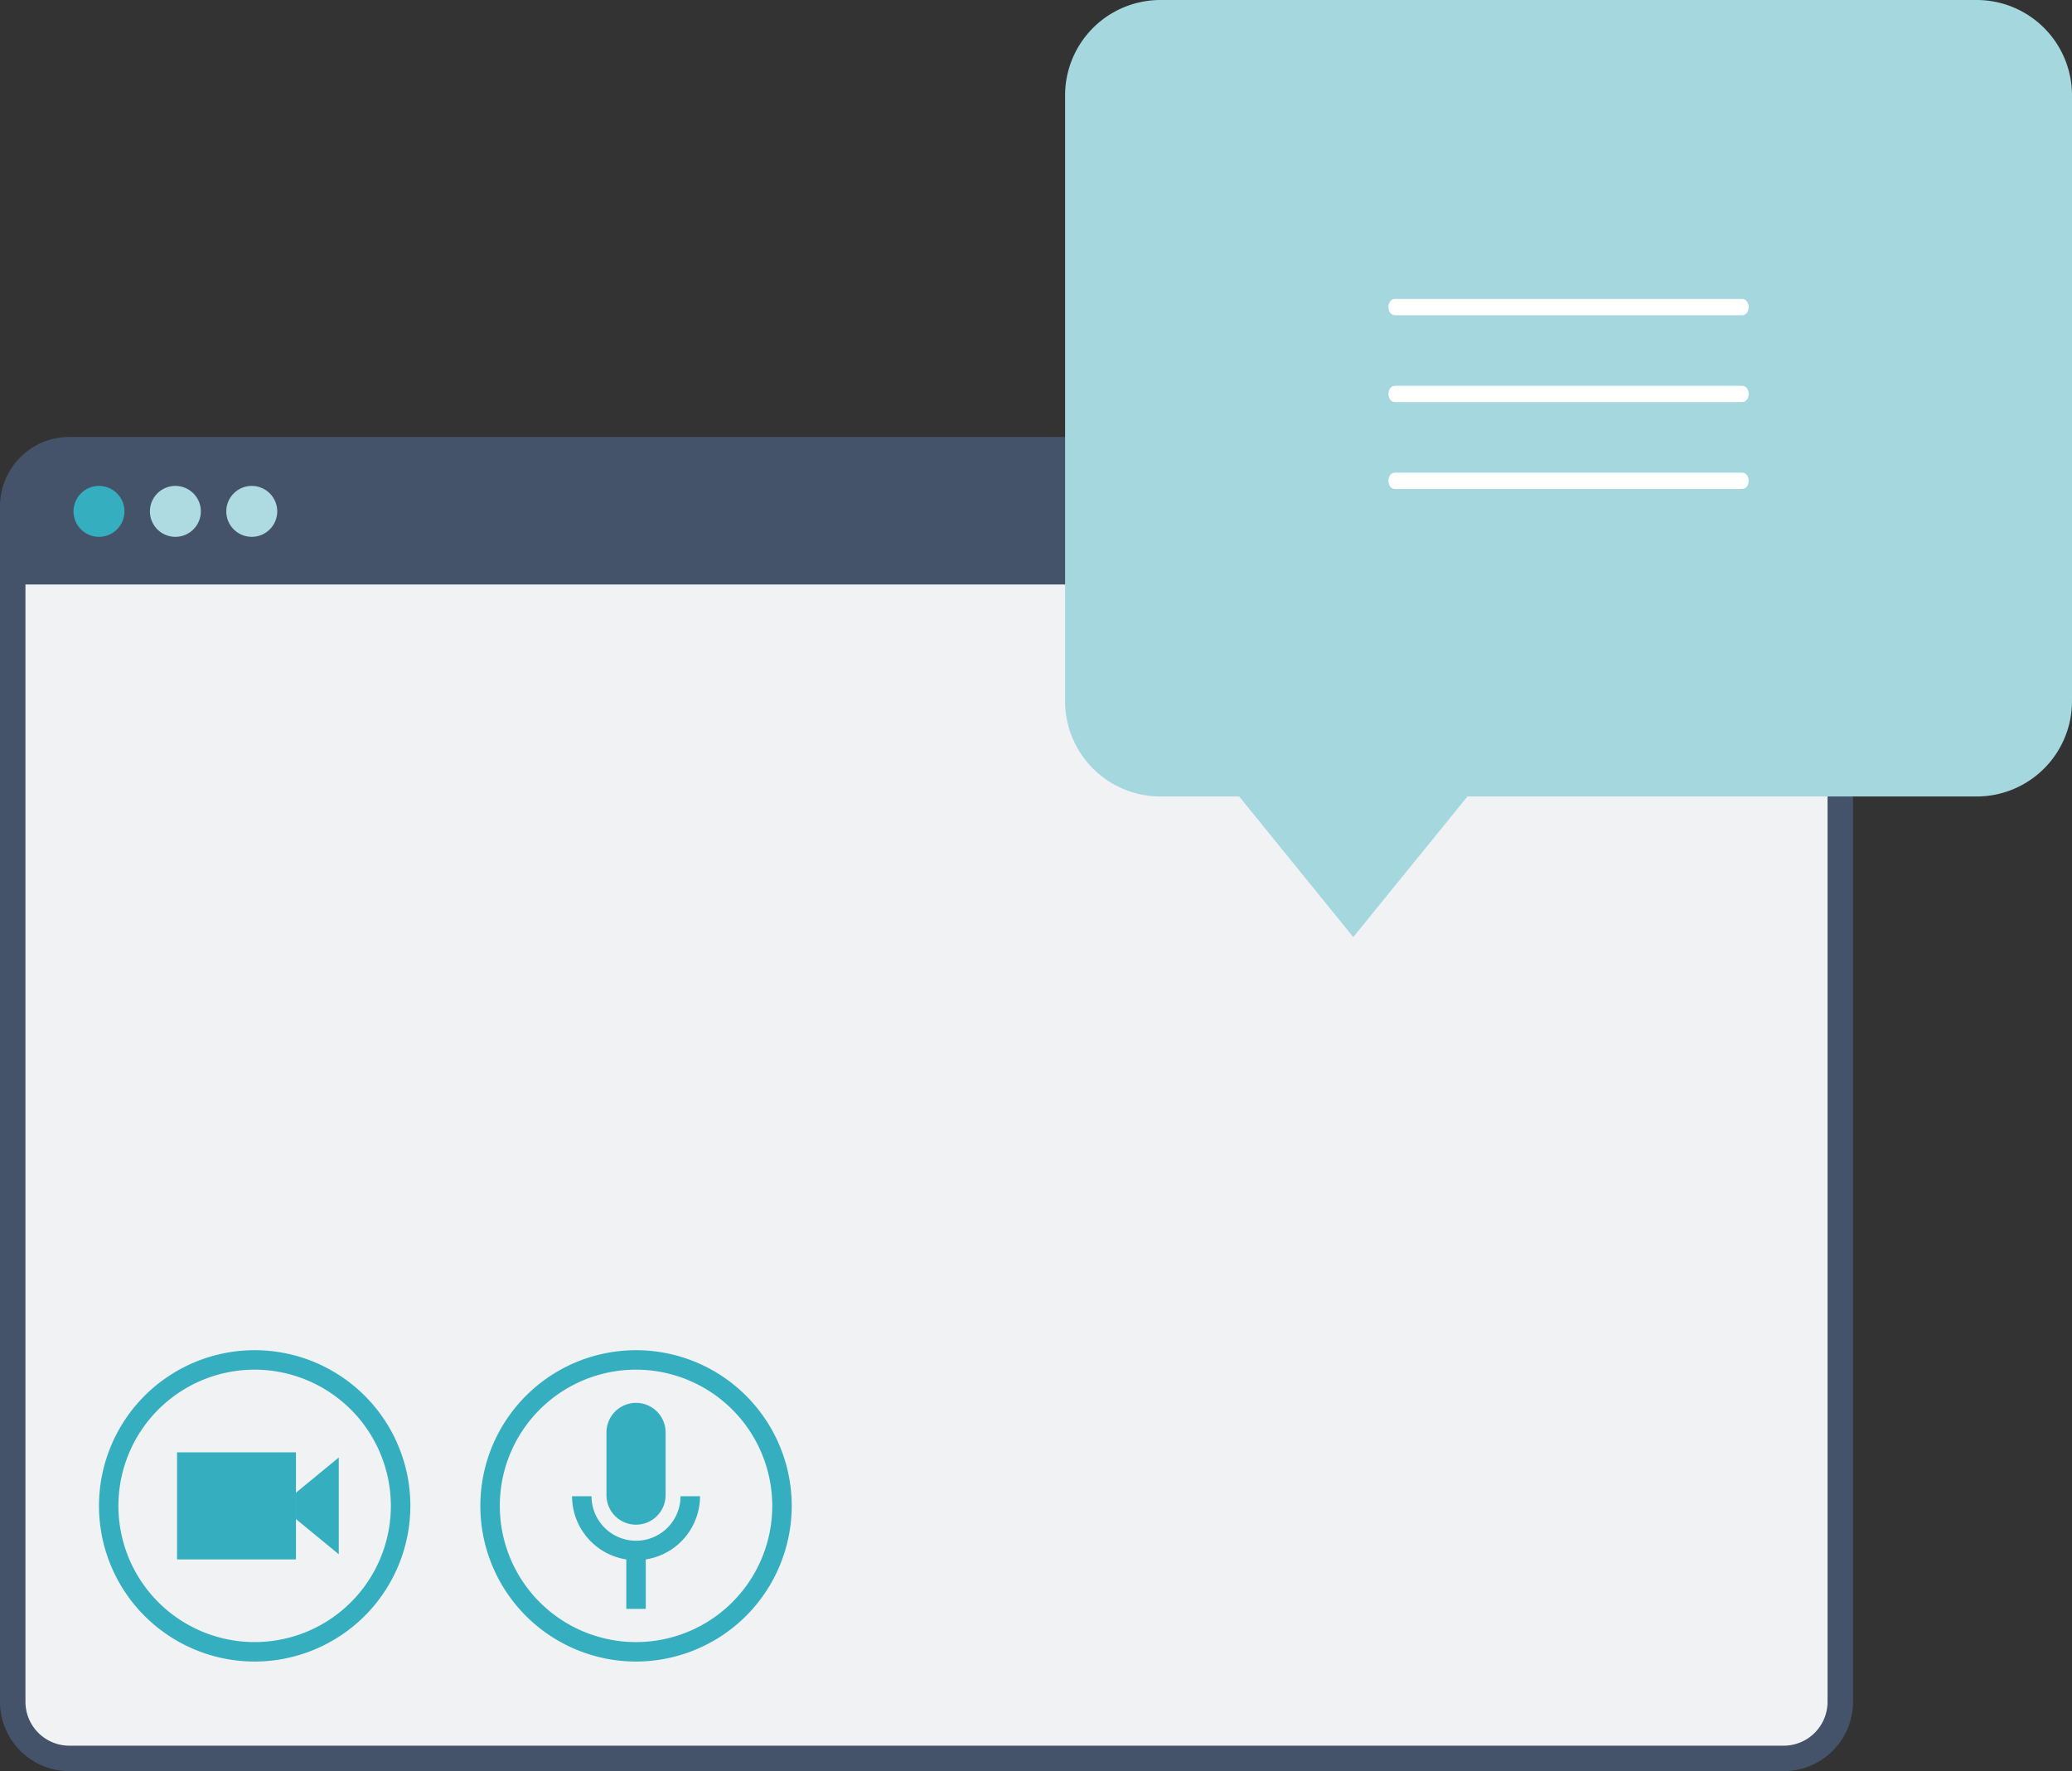 <svg xmlns="http://www.w3.org/2000/svg" width="272.351" height="232.824" viewBox="0 0 272.351 232.824">
  <rect x="0" y="0" width="272.351" height="232.824" fill="#333333" stroke="none"/>
  <g id="Gruppe_3339" data-name="Gruppe 3339" transform="translate(-353 -4277.266)">
    <g id="Gruppe_3338" data-name="Gruppe 3338" transform="translate(-5983 -1681.297)">
      <rect id="Rechteck_1750" data-name="Rechteck 1750" width="240.219" height="162.858" rx="5" transform="translate(6337.673 6026.533)" fill="#f1f2f4"/>
      <path id="Pfad_9149" data-name="Pfad 9149" d="M814.7,499.12H589.354a9.121,9.121,0,0,1-9.11-9.11V332.844a9.12,9.12,0,0,1,9.11-9.111H814.7a9.121,9.121,0,0,1,9.111,9.111V490.01A9.121,9.121,0,0,1,814.7,499.12ZM589.354,327.079a5.77,5.77,0,0,0-5.764,5.764V490.01a5.77,5.77,0,0,0,5.764,5.763H814.7a5.77,5.77,0,0,0,5.764-5.763V332.844a5.77,5.77,0,0,0-5.764-5.764Z" transform="translate(5755.756 5692.267)" fill="#44536a"/>
      <path id="Pfad_9150" data-name="Pfad 9150" d="M828.633,349.624H588.414V339.342a7.437,7.437,0,0,1,7.437-7.438H821.2a7.437,7.437,0,0,1,7.437,7.438Z" transform="translate(5749.259 5685.769)" fill="#44536a"/>
      <path id="Pfad_9151" data-name="Pfad 9151" d="M634.141,358.524a3.347,3.347,0,1,1-3.347-3.346A3.347,3.347,0,0,1,634.141,358.524Z" transform="translate(5718.218 5667.261)" fill="#35aebf"/>
      <path id="Pfad_9152" data-name="Pfad 9152" d="M683.174,358.524a3.347,3.347,0,1,1-3.347-3.346A3.347,3.347,0,0,1,683.174,358.524Z" transform="translate(5679.226 5667.261)" fill="#addbe1"/>
      <path id="Pfad_9153" data-name="Pfad 9153" d="M732.209,358.524a3.347,3.347,0,1,1-3.347-3.346A3.347,3.347,0,0,1,732.209,358.524Z" transform="translate(5640.23 5667.261)" fill="#addbe1"/>
      <g id="Gruppe_3337" data-name="Gruppe 3337" transform="translate(6349.012 6136.053)">
        <path id="Pfad_9154" data-name="Pfad 9154" d="M692.505,1038.63a20.464,20.464,0,1,1,20.464-20.464A20.487,20.487,0,0,1,692.505,1038.63Zm0-38.37a17.906,17.906,0,1,0,17.9,17.906A17.927,17.927,0,0,0,692.505,1000.26Z" transform="translate(-672.041 -997.703)" fill="#35aebf"/>
        <path id="Pfad_9155" data-name="Pfad 9155" d="M858.115,1038.63a20.464,20.464,0,1,1,20.465-20.464A20.486,20.486,0,0,1,858.115,1038.63Zm0-38.37a17.906,17.906,0,1,0,17.906,17.906A17.927,17.927,0,0,0,858.115,1000.26Z" transform="translate(-787.525 -997.703)" fill="#35aebf"/>
        <rect id="Rechteck_1748" data-name="Rechteck 1748" width="15.629" height="14.074" transform="translate(10.26 13.427)" fill="#35aebf"/>
        <path id="Pfad_9156" data-name="Pfad 9156" d="M763.2,1057.019l-5.63-4.631v-3.458l5.63-4.631Z" transform="translate(-731.685 -1030.195)" fill="#35aebf"/>
        <path id="Pfad_9157" data-name="Pfad 9157" d="M900.193,1032.705a3.885,3.885,0,0,1-3.886,3.885h0a3.885,3.885,0,0,1-3.885-3.885v-8.242a3.885,3.885,0,0,1,3.885-3.885h0a3.885,3.885,0,0,1,3.886,3.885Z" transform="translate(-825.717 -1013.654)" fill="#35aebf"/>
        <path id="Pfad_9158" data-name="Pfad 9158" d="M885.889,1069.527a8.418,8.418,0,0,1-8.407-8.407h2.558a5.85,5.85,0,1,0,11.7,0H894.3A8.418,8.418,0,0,1,885.889,1069.527Z" transform="translate(-815.299 -1041.924)" fill="#35aebf"/>
        <rect id="Rechteck_1749" data-name="Rechteck 1749" width="2.558" height="7.679" transform="translate(69.312 26.324)" fill="#35aebf"/>
      </g>
    </g>
    <g id="Gruppe_3334" data-name="Gruppe 3334" transform="translate(182.742 -4228.734)">
      <g id="Gruppe_2774" data-name="Gruppe 2774" transform="translate(310.258 8506)">
        <path id="Pfad_8913" data-name="Pfad 8913" d="M339.53,104.7h66.947a12.53,12.53,0,0,0,12.516-12.516V12.516A12.53,12.53,0,0,0,406.477,0H299.158a12.531,12.531,0,0,0-12.516,12.516V92.185A12.531,12.531,0,0,0,299.158,104.7h10.363l15,18.484Z" transform="translate(-286.642)" fill="#a5d7de"/>
        <g id="Gruppe_2774-2" data-name="Gruppe 2774" transform="translate(42.994 39.797)">
          <path id="Pfad_8909" data-name="Pfad 8909" d="M81.484,88.378h45.659c.195,0,.352-.256.352-.573s-.157-.573-.352-.573H81.484c-.195,0-.352.256-.352.573s.157.573.352.573" transform="translate(-81.132 -87.232)" fill="#fff" stroke="#fff" stroke-width="1"/>
          <path id="Pfad_8910" data-name="Pfad 8910" d="M81.484,99.832h45.659c.195,0,.352-.256.352-.573s-.157-.573-.352-.573H81.484c-.195,0-.352.256-.352.573s.157.573.352.573" transform="translate(-81.132 -87.268)" fill="#fff" stroke="#fff" stroke-width="1"/>
          <path id="Pfad_8911" data-name="Pfad 8911" d="M81.484,111.287h45.659c.195,0,.352-.256.352-.573s-.157-.573-.352-.573H81.484c-.195,0-.352.256-.352.573s.157.573.352.573" transform="translate(-81.132 -87.305)" fill="#fff" stroke="#fff" stroke-width="1"/>
        </g>
      </g>
    </g>
  </g>
</svg>
